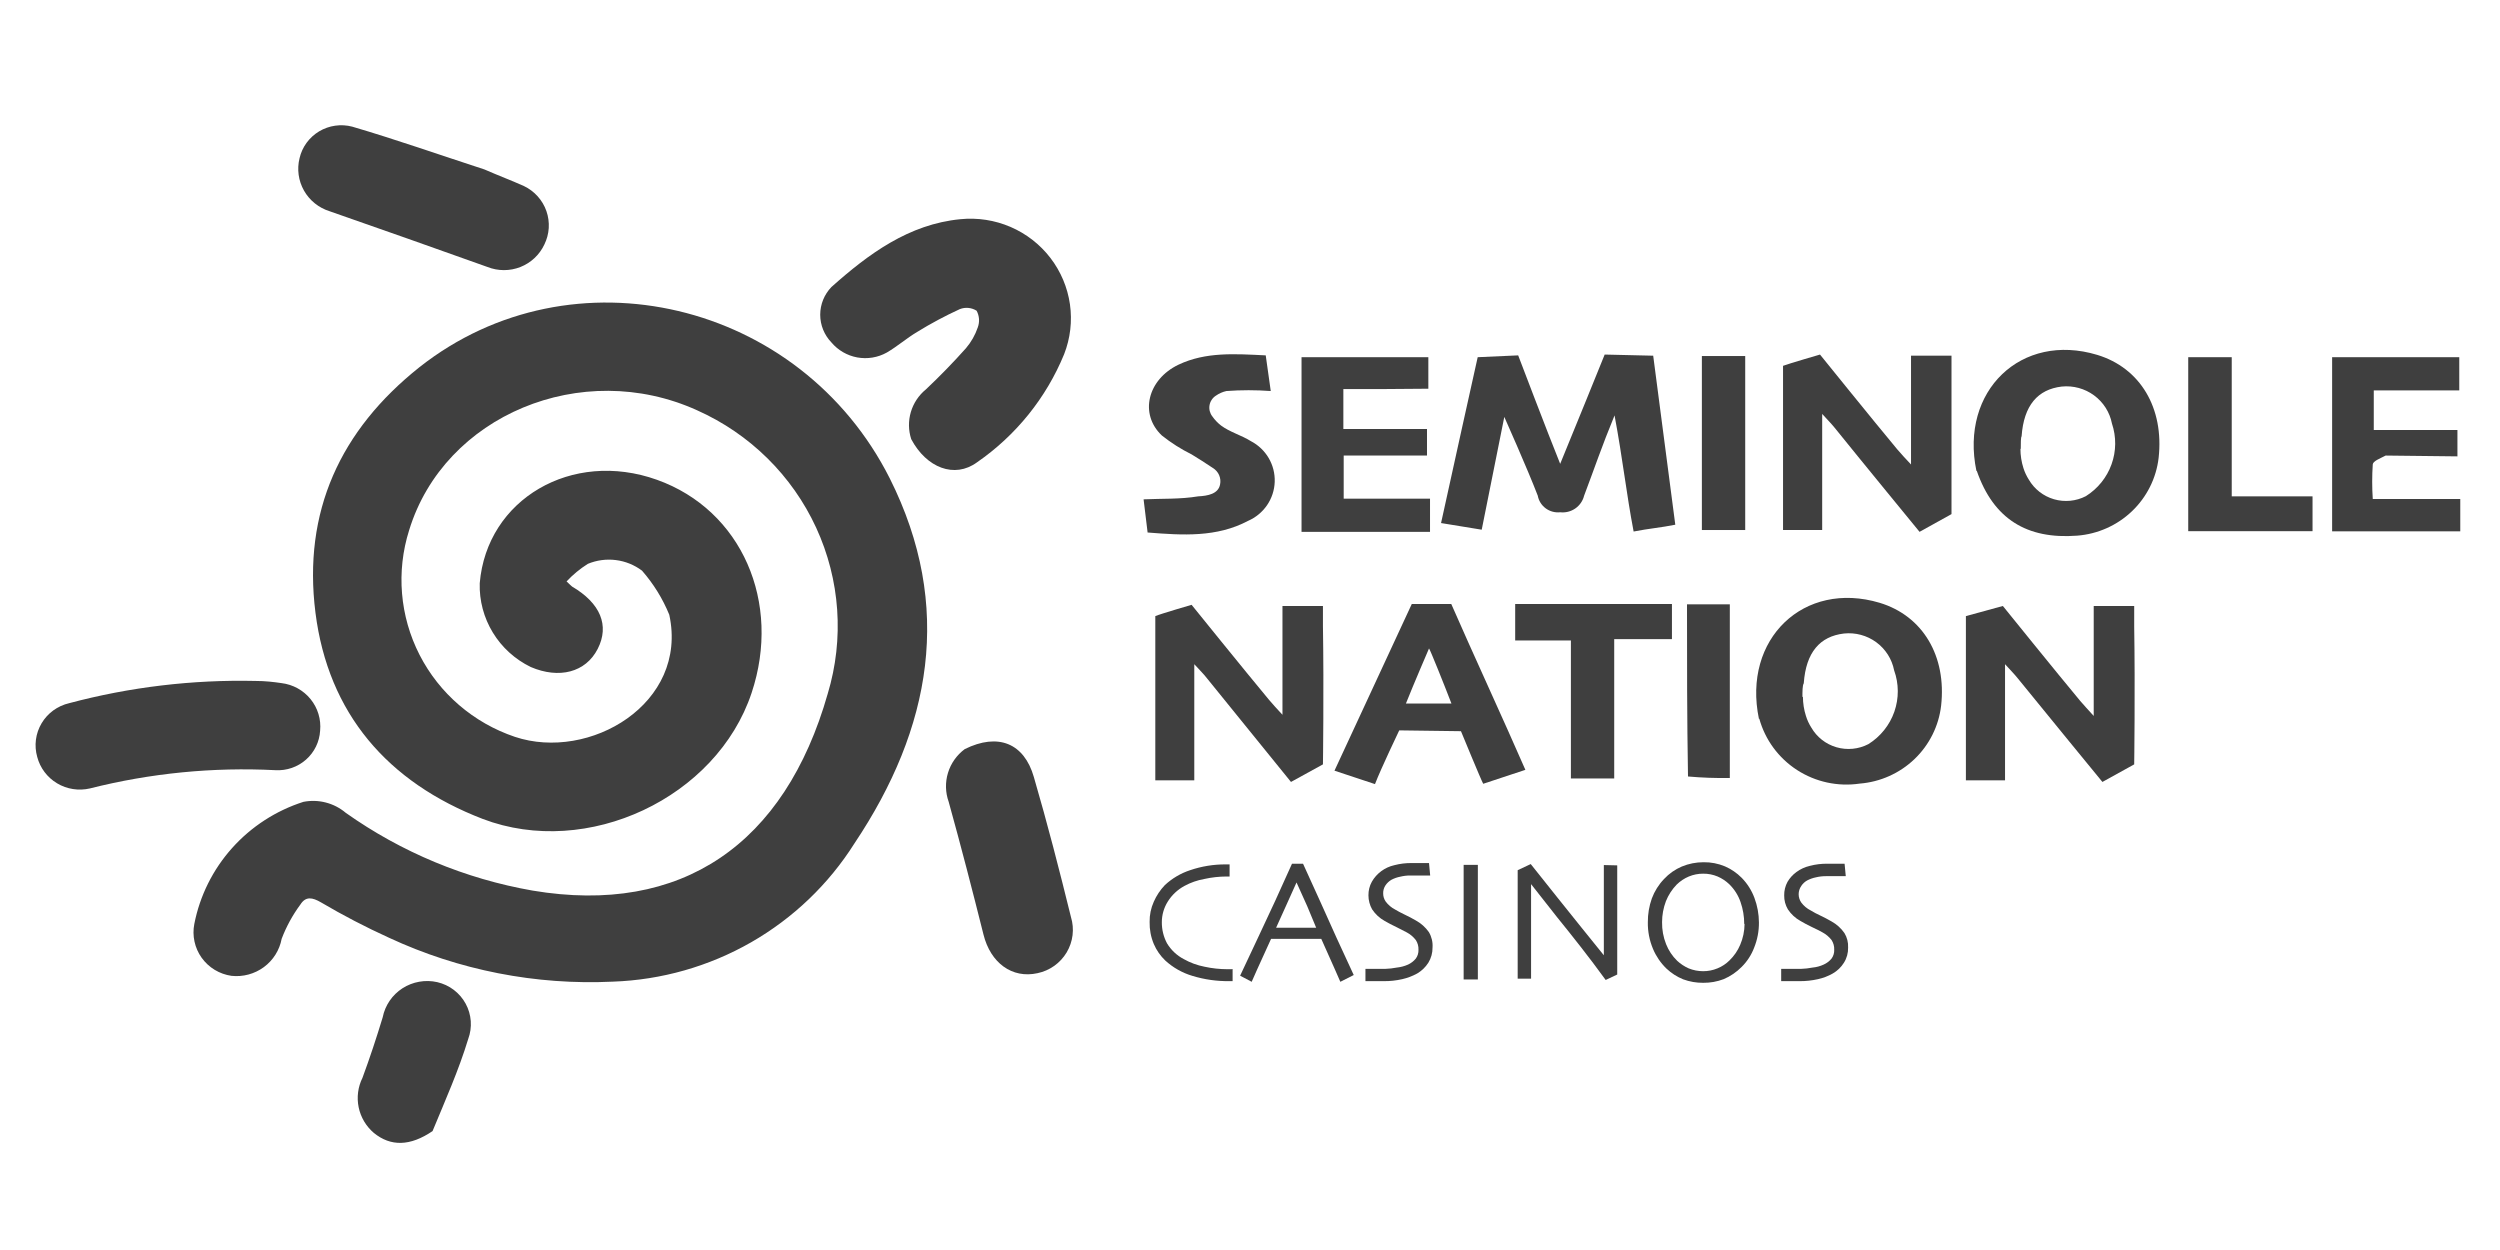<svg width="140" height="70" viewBox="0 0 140 70" fill="none" xmlns="http://www.w3.org/2000/svg">
<g clip-path="url(#clip0_2018_1763)">
<path d="M35.953 31.957C35.525 31.635 35.02 31.43 34.487 31.364C33.954 31.297 33.413 31.37 32.918 31.576C32.48 31.852 32.08 32.183 31.728 32.56C31.943 32.755 31.981 32.811 32.037 32.848C33.62 33.777 34.145 35.022 33.47 36.34C32.796 37.659 31.306 38.031 29.723 37.353C28.843 36.925 28.105 36.256 27.599 35.424C27.092 34.592 26.837 33.634 26.865 32.663C27.259 27.953 32.028 25.167 36.787 26.867C41.546 28.567 43.776 33.74 42.09 38.802C40.132 44.681 32.889 48.09 27.034 45.861C21.703 43.808 18.377 39.953 17.665 34.306C16.953 28.659 19.052 24.09 23.492 20.56C32.046 13.817 44.816 16.845 49.829 26.793C53.417 33.953 52.152 40.799 47.852 47.226C46.408 49.516 44.419 51.419 42.061 52.77C39.702 54.12 37.045 54.877 34.323 54.972C30.001 55.178 25.695 54.333 21.778 52.511C20.476 51.918 19.206 51.258 17.974 50.532C17.496 50.254 17.122 50.179 16.822 50.653C16.385 51.244 16.032 51.891 15.772 52.576C15.653 53.209 15.298 53.774 14.777 54.158C14.255 54.542 13.607 54.717 12.962 54.647C12.629 54.599 12.31 54.485 12.023 54.311C11.736 54.137 11.488 53.907 11.293 53.635C11.099 53.363 10.962 53.055 10.892 52.729C10.821 52.404 10.817 52.067 10.882 51.74C11.19 50.163 11.92 48.697 12.994 47.495C14.069 46.292 15.449 45.398 16.99 44.904C17.407 44.822 17.836 44.835 18.246 44.941C18.657 45.047 19.038 45.244 19.361 45.517C22.478 47.725 26.053 49.213 29.826 49.873C38.183 51.276 43.954 47.272 46.353 38.848C47.281 35.773 47.05 32.468 45.704 29.548C44.358 26.628 41.989 24.293 39.035 22.975C32.58 20.049 24.879 23.263 22.912 29.69C22.18 32.004 22.389 34.51 23.495 36.672C24.602 38.834 26.517 40.482 28.833 41.263C33.002 42.656 38.558 39.406 37.48 34.427C37.112 33.526 36.596 32.691 35.953 31.957Z" fill="#3F3F3F"/>
<path d="M51.028 24.591C50.868 24.098 50.861 23.569 51.008 23.072C51.155 22.575 51.449 22.134 51.852 21.805C52.63 21.071 53.38 20.3 54.092 19.502C54.386 19.157 54.612 18.76 54.757 18.331C54.812 18.18 54.835 18.02 54.824 17.86C54.812 17.7 54.767 17.544 54.691 17.402C54.554 17.314 54.397 17.26 54.234 17.244C54.071 17.228 53.907 17.25 53.754 17.309C52.929 17.687 52.128 18.115 51.356 18.591C50.766 18.944 50.25 19.399 49.66 19.743C49.158 20.023 48.573 20.119 48.006 20.016C47.44 19.912 46.928 19.615 46.559 19.176C46.157 18.758 45.932 18.203 45.932 17.625C45.932 17.048 46.157 16.492 46.559 16.074C48.639 14.217 50.897 12.554 53.782 12.275C54.739 12.179 55.705 12.328 56.588 12.707C57.47 13.087 58.24 13.684 58.822 14.443C59.405 15.202 59.782 16.096 59.917 17.04C60.051 17.984 59.939 18.947 59.591 19.836C58.589 22.28 56.894 24.384 54.71 25.892C53.454 26.811 51.88 26.198 51.028 24.591Z" fill="#3F3F3F"/>
<path d="M14.301 38.133C14.854 38.133 15.313 38.189 15.763 38.254C16.403 38.331 16.987 38.653 17.392 39.151C17.796 39.648 17.988 40.283 17.927 40.919C17.891 41.541 17.607 42.124 17.138 42.538C16.669 42.953 16.053 43.166 15.426 43.13C11.93 42.951 8.427 43.295 5.036 44.152C4.409 44.298 3.749 44.196 3.197 43.866C2.645 43.536 2.246 43.005 2.084 42.387C1.995 42.073 1.97 41.744 2.012 41.42C2.054 41.096 2.162 40.784 2.33 40.503C2.497 40.221 2.72 39.977 2.985 39.783C3.251 39.59 3.553 39.452 3.874 39.378C7.272 38.473 10.784 38.054 14.301 38.133Z" fill="#3F3F3F"/>
<path d="M89.862 19.855L92.579 19.919L93.816 29.384C93.038 29.542 92.336 29.598 91.483 29.765C91.071 27.61 90.874 25.706 90.415 23.263C89.712 24.963 89.263 26.3 88.71 27.759C88.639 28.048 88.463 28.303 88.217 28.474C87.97 28.645 87.669 28.721 87.37 28.687C87.081 28.718 86.791 28.639 86.559 28.467C86.326 28.295 86.167 28.042 86.115 27.759C85.552 26.291 84.241 23.347 84.241 23.347C83.829 25.427 83.407 27.508 82.976 29.663L80.699 29.291C80.98 27.972 82.751 20.003 82.751 20.003L85.018 19.901C85.018 19.901 86.667 24.238 87.37 25.975C87.867 24.786 89.862 19.855 89.862 19.855Z" fill="#3F3F3F"/>
<path d="M27.128 9.489C27.915 9.833 28.655 10.111 29.339 10.418C29.632 10.558 29.894 10.754 30.11 10.995C30.327 11.236 30.493 11.516 30.599 11.821C30.705 12.126 30.75 12.449 30.73 12.771C30.709 13.092 30.625 13.407 30.482 13.697C30.213 14.27 29.733 14.719 29.141 14.953C28.548 15.186 27.888 15.185 27.296 14.95C24.354 13.898 21.409 12.858 18.461 11.83C17.851 11.64 17.337 11.227 17.024 10.675C16.711 10.123 16.622 9.473 16.775 8.858C16.847 8.547 16.981 8.254 17.17 7.996C17.359 7.738 17.598 7.52 17.873 7.355C18.149 7.191 18.454 7.083 18.773 7.038C19.091 6.992 19.415 7.011 19.726 7.093C22.19 7.817 24.617 8.672 27.128 9.489Z" fill="#3F3F3F"/>
<path d="M54.026 41.95C55.9 41.022 57.352 41.625 57.895 43.511C58.654 46.111 59.329 48.731 59.975 51.359C60.075 51.687 60.105 52.032 60.063 52.373C60.021 52.713 59.908 53.041 59.733 53.336C59.556 53.631 59.321 53.886 59.04 54.087C58.759 54.287 58.44 54.427 58.101 54.498C56.677 54.814 55.469 53.923 55.075 52.334C54.457 49.864 53.82 47.402 53.127 44.904C52.939 44.381 52.925 43.812 53.087 43.281C53.248 42.749 53.578 42.283 54.026 41.95Z" fill="#3F3F3F"/>
<path d="M110.68 26.375C109.743 21.879 113.2 18.591 117.444 19.873C119.862 20.607 121.192 22.855 120.883 25.641C120.75 26.779 120.222 27.835 119.389 28.63C118.557 29.424 117.472 29.908 116.32 29.997C113.509 30.211 111.636 29.068 110.699 26.365M113.144 25.13C113.144 25.499 113.2 25.865 113.313 26.217C113.385 26.442 113.486 26.657 113.613 26.858C113.922 27.39 114.427 27.785 115.022 27.958C115.617 28.131 116.257 28.069 116.807 27.786C117.475 27.368 117.981 26.74 118.246 26.002C118.511 25.265 118.519 24.461 118.269 23.718C118.146 23.087 117.789 22.525 117.269 22.142C116.749 21.759 116.103 21.582 115.458 21.647C114.118 21.805 113.331 22.697 113.21 24.433C113.163 24.489 113.163 24.824 113.163 25.139L113.144 25.13Z" fill="#3F3F3F"/>
<path d="M101.92 19.855C101.92 19.855 104.918 23.57 106.249 25.167C106.455 25.409 106.67 25.641 107.017 26.012V19.919H109.284V21.053C109.284 24.582 109.284 28.855 109.284 28.79L107.495 29.783C107.495 29.783 104.112 25.659 102.745 23.96C102.567 23.737 102.37 23.542 102.042 23.18V29.681H99.85V20.486C100.196 20.356 101.92 19.855 101.92 19.855Z" fill="#3F3F3F"/>
<path d="M133.597 25.511C133.278 25.678 132.894 25.817 132.875 26.003C132.832 26.649 132.832 27.298 132.875 27.944H137.775V29.755H130.599V20.003H137.719V21.861H132.931V24.081H137.616V25.557L133.597 25.511Z" fill="#3F3F3F"/>
<path d="M79.06 33.824H81.271C82.376 36.359 84.269 40.464 85.421 43.111L83.06 43.892C82.957 43.724 81.814 40.947 81.814 40.947L78.357 40.901C78.357 40.901 77.326 43.056 76.999 43.91L74.731 43.158M80.025 36.313C80.025 36.313 79.144 38.356 78.732 39.396H81.28C80.896 38.393 80.072 36.34 80.025 36.313Z" fill="#3F3F3F"/>
<path d="M77.645 21.786H75.228V24.025H79.912V25.511H75.247V27.926H80.081V29.783H72.886V20.003H79.987V21.768L77.645 21.786Z" fill="#3F3F3F"/>
<path d="M68.323 27.136C68.361 26.959 68.343 26.774 68.271 26.608C68.199 26.442 68.076 26.302 67.92 26.207C67.508 25.929 67.124 25.687 66.73 25.446C66.138 25.153 65.579 24.798 65.063 24.387C63.788 23.18 64.266 21.248 65.999 20.421C67.527 19.697 69.166 19.817 70.881 19.901L71.162 21.898C70.335 21.837 69.505 21.837 68.679 21.898C68.467 21.945 68.266 22.034 68.089 22.158C67.995 22.218 67.915 22.297 67.854 22.39C67.793 22.482 67.751 22.586 67.733 22.695C67.714 22.805 67.719 22.916 67.746 23.024C67.774 23.131 67.823 23.232 67.892 23.319C68.027 23.513 68.191 23.685 68.379 23.83C68.876 24.201 69.513 24.368 70.047 24.703C70.464 24.92 70.811 25.249 71.048 25.653C71.284 26.057 71.401 26.519 71.384 26.986C71.368 27.453 71.218 27.906 70.954 28.292C70.689 28.678 70.319 28.983 69.888 29.17C68.136 30.099 66.234 29.978 64.266 29.82L64.041 27.963C65.081 27.916 66.093 27.963 67.096 27.796C67.648 27.768 68.22 27.656 68.323 27.136Z" fill="#3F3F3F"/>
<path d="M24.223 63.341C22.968 64.195 21.881 64.214 20.935 63.443C20.499 63.071 20.2 62.567 20.085 62.009C19.97 61.451 20.044 60.87 20.298 60.359C20.71 59.245 21.085 58.111 21.431 56.969C21.497 56.639 21.628 56.325 21.819 56.045C22.009 55.766 22.254 55.528 22.538 55.344C22.823 55.161 23.142 55.036 23.477 54.977C23.811 54.917 24.154 54.925 24.486 55C24.822 55.078 25.138 55.225 25.412 55.433C25.686 55.641 25.913 55.904 26.077 56.206C26.241 56.507 26.338 56.839 26.363 57.181C26.387 57.522 26.338 57.865 26.219 58.186C25.685 59.941 24.945 61.594 24.223 63.341Z" fill="#3F3F3F"/>
<path d="M84.85 33.824C87.66 33.824 90.762 33.824 93.629 33.824V35.792H90.396V43.594H87.97V35.867C86.845 35.867 86.012 35.867 84.85 35.867V33.824Z" fill="#3F3F3F"/>
<path d="M124.977 24.703V27.796H129.502V29.746H122.541V20.003H124.977V24.703Z" fill="#3F3F3F"/>
<path d="M95.305 23.43V19.938H97.732V29.681H95.305V23.43Z" fill="#3F3F3F"/>
<path d="M94.528 43.483C94.472 40.242 94.472 37.084 94.472 33.842H96.87V43.567C96.089 43.58 95.307 43.552 94.528 43.483Z" fill="#3F3F3F"/>
<path d="M66.73 33.87C66.73 33.87 69.728 37.585 71.059 39.183C71.255 39.424 71.48 39.656 71.818 40.028V33.935H74.085V35.059C74.141 38.597 74.085 42.87 74.085 42.805L72.295 43.789L67.583 37.975C67.414 37.752 67.208 37.557 66.88 37.195V43.697H64.697V34.502C65.006 34.371 66.73 33.87 66.73 33.87Z" fill="#3F3F3F"/>
<path d="M98.501 40.26C97.564 35.774 101.021 32.486 105.265 33.758C107.682 34.492 109.012 36.74 108.703 39.517C108.57 40.656 108.043 41.714 107.211 42.51C106.378 43.306 105.293 43.791 104.141 43.882C102.917 44.062 101.669 43.791 100.633 43.12C99.597 42.449 98.845 41.425 98.519 40.242M100.964 39.016C100.964 39.381 101.021 39.745 101.133 40.093C101.203 40.322 101.304 40.541 101.433 40.743C101.741 41.278 102.245 41.673 102.841 41.846C103.437 42.02 104.078 41.957 104.628 41.672C105.307 41.249 105.82 40.608 106.083 39.857C106.345 39.105 106.341 38.288 106.071 37.539C105.948 36.909 105.59 36.347 105.07 35.965C104.55 35.584 103.904 35.409 103.26 35.477C101.92 35.635 101.133 36.526 101.011 38.263C100.936 38.384 100.936 38.718 100.936 39.034L100.964 39.016Z" fill="#3F3F3F"/>
<path d="M112.16 33.935C112.16 33.935 115.158 37.65 116.489 39.248C116.695 39.489 116.91 39.721 117.248 40.093V33.935H119.515V35.059C119.571 38.597 119.515 42.87 119.515 42.805L117.735 43.789C117.735 43.789 114.353 39.666 112.985 37.975C112.807 37.752 112.61 37.557 112.282 37.195V43.697H110.09V34.502C110.436 34.409 112.16 33.935 112.16 33.935Z" fill="#3F3F3F"/>
<path d="M69.026 54.266C69.026 54.266 69.026 54.378 69.026 54.508C69.026 54.638 69.026 54.786 69.026 54.944H68.857C68.149 54.954 67.444 54.854 66.768 54.647C66.206 54.479 65.691 54.187 65.259 53.793C64.982 53.53 64.762 53.214 64.613 52.864C64.449 52.473 64.37 52.052 64.379 51.629C64.372 51.238 64.452 50.852 64.613 50.495C64.763 50.153 64.972 49.838 65.231 49.567C65.636 49.19 66.119 48.904 66.646 48.731C67.288 48.512 67.963 48.402 68.641 48.406H68.857C68.857 48.461 68.857 48.554 68.857 48.675C68.857 48.796 68.857 48.944 68.857 49.084H68.688C68.269 49.086 67.851 49.132 67.442 49.223C67.052 49.292 66.675 49.423 66.327 49.613C65.943 49.821 65.62 50.126 65.391 50.495C65.176 50.842 65.062 51.24 65.063 51.647C65.06 52.058 65.159 52.463 65.353 52.827C65.578 53.2 65.902 53.506 66.29 53.709C66.651 53.913 67.043 54.057 67.452 54.136C67.873 54.228 68.303 54.275 68.735 54.276H68.96L69.026 54.266Z" fill="#3F3F3F"/>
<path d="M75.809 54.601L75.059 54.981C75.059 54.981 74.938 54.712 74.75 54.276L73.991 52.576H71.18L70.394 54.303L70.094 54.981L69.447 54.638C69.532 54.471 69.878 53.709 70.478 52.446C71.078 51.183 71.715 49.799 72.352 48.368H72.97C73.617 49.799 74.244 51.155 74.844 52.511L75.809 54.601ZM73.71 51.963L73.204 50.746C73.017 50.328 72.82 49.882 72.605 49.418C72.445 49.762 72.249 50.198 72.024 50.709L71.462 51.953H73.757L73.71 51.963Z" fill="#3F3F3F"/>
<path d="M80.222 53.059C80.226 53.36 80.145 53.656 79.987 53.913C79.829 54.161 79.614 54.368 79.36 54.517C79.098 54.661 78.817 54.767 78.526 54.833C78.185 54.911 77.836 54.948 77.486 54.944H76.849H76.465V54.257H76.839C77.046 54.257 77.289 54.257 77.57 54.257C77.79 54.25 78.01 54.225 78.226 54.183C78.443 54.16 78.655 54.104 78.854 54.015C79.021 53.937 79.168 53.823 79.285 53.681C79.389 53.538 79.442 53.365 79.435 53.189C79.444 52.995 79.391 52.803 79.285 52.641C79.148 52.465 78.976 52.319 78.779 52.214L78.198 51.916C77.954 51.805 77.739 51.684 77.542 51.573C77.258 51.416 77.017 51.193 76.839 50.923C76.704 50.685 76.633 50.416 76.633 50.142C76.629 49.877 76.693 49.614 76.821 49.381C76.953 49.148 77.133 48.945 77.35 48.785C77.566 48.625 77.813 48.512 78.076 48.452C78.4 48.367 78.734 48.326 79.069 48.331H79.669H80.025L80.09 49.028H79.734C79.528 49.028 79.275 49.028 78.975 49.028C78.789 49.027 78.604 49.049 78.423 49.093C78.246 49.126 78.076 49.185 77.917 49.269C77.786 49.346 77.674 49.451 77.589 49.576C77.497 49.713 77.451 49.876 77.458 50.04C77.458 50.2 77.507 50.355 77.598 50.486C77.737 50.672 77.916 50.825 78.123 50.932C78.263 51.015 78.432 51.108 78.648 51.211C78.863 51.313 79.079 51.424 79.285 51.545C79.575 51.704 79.825 51.926 80.015 52.195C80.171 52.456 80.243 52.757 80.222 53.059Z" fill="#3F3F3F"/>
<path d="M82.76 54.851H81.964C81.964 54.666 81.964 54.322 81.964 53.83C81.964 53.337 81.964 52.641 81.964 51.721C81.964 51.359 81.964 50.886 81.964 50.291C81.964 49.697 81.964 49.093 81.964 48.434H82.76C82.76 48.889 82.76 49.418 82.76 50.022V51.498C82.76 52.427 82.76 53.217 82.76 53.746C82.76 54.276 82.76 54.666 82.76 54.851Z" fill="#3F3F3F"/>
<path d="M90.565 48.461C90.565 48.963 90.565 49.529 90.565 50.179C90.565 50.83 90.565 51.285 90.565 51.563C90.565 52.492 90.565 53.189 90.565 53.718C90.565 54.248 90.565 54.536 90.565 54.573L89.918 54.879C88.981 53.588 88.045 52.409 87.201 51.368L85.74 49.511C85.74 50.365 85.74 51.368 85.74 52.659C85.74 53.95 85.74 54.619 85.74 54.805H84.99C84.99 54.731 84.99 54.443 84.99 53.96C84.99 53.477 84.99 52.789 84.99 51.926V50.588C84.99 50.012 84.99 49.409 84.99 48.731L85.721 48.387L87.201 50.245C88.138 51.415 89 52.492 89.815 53.495C89.815 53.003 89.815 52.186 89.815 51.025C89.815 49.864 89.815 49 89.815 48.443L90.565 48.461Z" fill="#3F3F3F"/>
<path d="M98.5 51.656C98.505 52.143 98.412 52.626 98.229 53.077C98.076 53.478 97.84 53.842 97.535 54.145C97.247 54.438 96.903 54.672 96.524 54.833C96.159 54.972 95.771 55.041 95.38 55.037C94.997 55.041 94.616 54.974 94.256 54.842C93.909 54.7 93.591 54.496 93.319 54.238C92.998 53.927 92.743 53.554 92.57 53.142C92.37 52.669 92.271 52.16 92.279 51.647C92.275 51.192 92.351 50.739 92.504 50.31C92.656 49.905 92.888 49.535 93.188 49.223C93.466 48.924 93.804 48.686 94.181 48.526C94.567 48.366 94.981 48.284 95.399 48.285C95.811 48.279 96.219 48.358 96.599 48.517C96.949 48.67 97.267 48.887 97.535 49.158C97.849 49.479 98.092 49.862 98.248 50.282C98.412 50.722 98.498 51.187 98.5 51.656ZM97.676 51.74C97.677 51.323 97.608 50.908 97.47 50.514C97.34 50.134 97.122 49.791 96.833 49.511C96.644 49.332 96.425 49.187 96.186 49.084C95.931 48.977 95.657 48.923 95.38 48.926C95.104 48.924 94.83 48.978 94.575 49.084C94.32 49.191 94.088 49.346 93.891 49.539C93.633 49.807 93.429 50.123 93.291 50.468C93.15 50.842 93.076 51.238 93.076 51.638C93.068 52.06 93.145 52.48 93.301 52.873C93.439 53.222 93.649 53.539 93.919 53.802C94.109 53.979 94.328 54.123 94.566 54.229C94.821 54.333 95.095 54.387 95.371 54.387C95.648 54.389 95.922 54.335 96.177 54.229C96.43 54.127 96.659 53.975 96.852 53.783C97.109 53.535 97.313 53.238 97.451 52.91C97.61 52.54 97.692 52.142 97.695 51.74H97.676Z" fill="#3F3F3F"/>
<path d="M103.494 53.059C103.502 53.36 103.421 53.658 103.26 53.913C103.104 54.163 102.889 54.371 102.632 54.517C102.375 54.663 102.097 54.769 101.808 54.833C101.467 54.91 101.118 54.948 100.768 54.944H100.131H99.746V54.257H100.121C100.327 54.257 100.571 54.257 100.852 54.257C101.072 54.25 101.292 54.225 101.508 54.183C101.722 54.163 101.931 54.106 102.126 54.016C102.297 53.94 102.448 53.825 102.567 53.681C102.671 53.539 102.724 53.365 102.716 53.189C102.725 52.995 102.673 52.804 102.567 52.641C102.43 52.465 102.258 52.319 102.061 52.214C101.911 52.13 101.714 52.028 101.47 51.916C101.227 51.805 101.021 51.684 100.824 51.573C100.54 51.416 100.299 51.193 100.121 50.923C99.981 50.686 99.91 50.416 99.915 50.142C99.91 49.877 99.975 49.614 100.102 49.381C100.229 49.167 100.398 48.981 100.599 48.833C100.823 48.669 101.078 48.552 101.349 48.489C101.672 48.404 102.007 48.363 102.342 48.368H102.951H103.297L103.363 49.065H103.016C102.81 49.065 102.557 49.065 102.257 49.065C102.068 49.064 101.879 49.086 101.695 49.13C101.522 49.165 101.355 49.224 101.199 49.306C101.066 49.381 100.953 49.486 100.871 49.613C100.776 49.75 100.725 49.911 100.725 50.077C100.725 50.243 100.776 50.405 100.871 50.542C101.011 50.73 101.194 50.883 101.405 50.988C101.574 51.091 101.749 51.184 101.929 51.266C102.145 51.368 102.36 51.48 102.567 51.601C102.854 51.76 103.101 51.982 103.288 52.251C103.436 52.494 103.508 52.775 103.494 53.059Z" fill="#3F3F3F"/>
</g>
<defs>
<clipPath id="clip0_2018_1763">
<rect width="136" height="57" fill="white" transform="translate(2 7)"/>
</clipPath>
</defs>
</svg>
